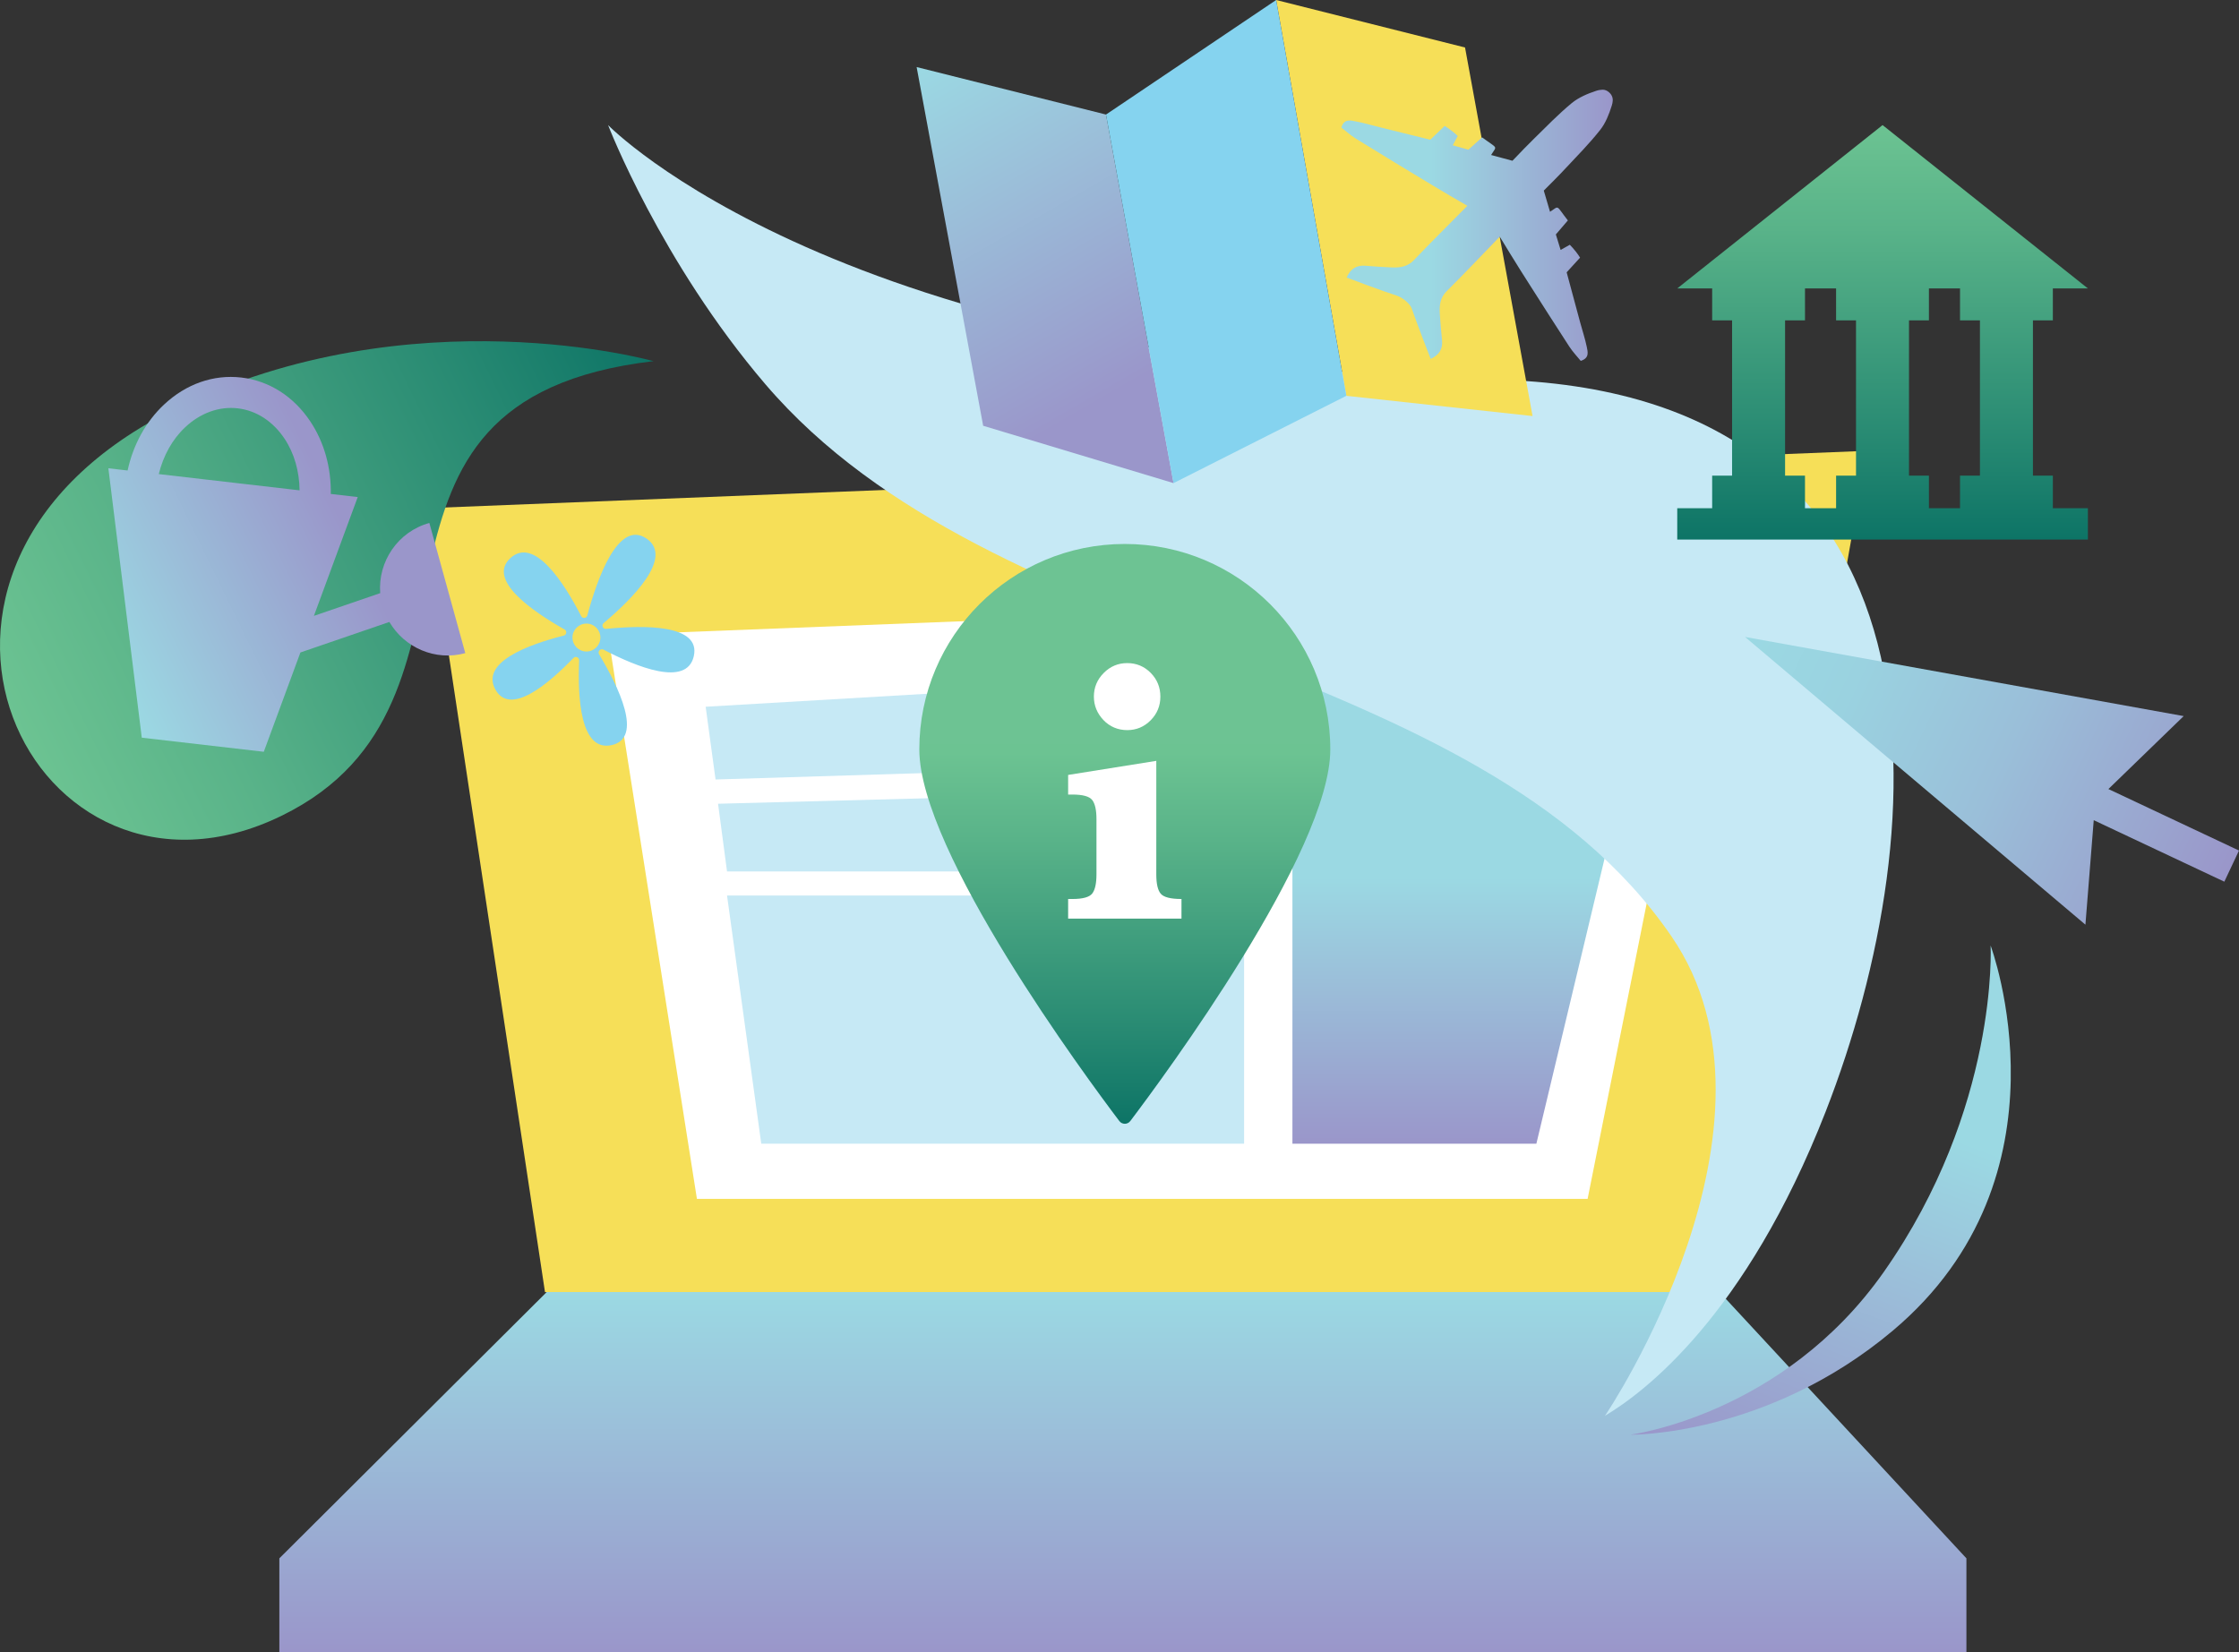 <?xml version="1.0" encoding="UTF-8"?> <svg xmlns="http://www.w3.org/2000/svg" xmlns:xlink="http://www.w3.org/1999/xlink" id="Layer_1" data-name="Layer 1" viewBox="0 0 3277.29 2419.04"><rect x="0" y="0" width="3277.29" height="2419.04" fill="#333333" stroke="none"/><defs><style> .cls-1 { fill: url(#linear-gradient); } .cls-1, .cls-2, .cls-3, .cls-4, .cls-5, .cls-6, .cls-7, .cls-8, .cls-9, .cls-10, .cls-11, .cls-12, .cls-13, .cls-14 { stroke-width: 0px; } .cls-2 { fill: url(#linear-gradient-10); } .cls-3 { fill: url(#linear-gradient-4); } .cls-4 { fill: url(#linear-gradient-2); } .cls-5 { fill: url(#linear-gradient-3); } .cls-6 { fill: url(#linear-gradient-8); } .cls-7 { fill: url(#linear-gradient-9); } .cls-8 { fill: url(#linear-gradient-7); } .cls-9 { fill: url(#linear-gradient-5); } .cls-10 { fill: url(#linear-gradient-6); } .cls-11 { fill: #f6df58; } .cls-12 { fill: #85d3ef; } .cls-13 { fill: #c6e9f5; } .cls-14 { fill: #fff; } </style><linearGradient id="linear-gradient" x1="2154.97" y1="966.15" x2="2154.97" y2="1674.5" gradientUnits="userSpaceOnUse"><stop offset=".45" stop-color="#9bd9e3"></stop><stop offset="1" stop-color="#9a96ca"></stop></linearGradient><linearGradient id="linear-gradient-2" x1="1643.6" y1="1891.66" x2="1643.6" y2="2419.04" gradientUnits="userSpaceOnUse"><stop offset="0" stop-color="#9bd9e3"></stop><stop offset="1" stop-color="#9a96ca"></stop></linearGradient><linearGradient id="linear-gradient-3" x1="2760.2" y1="1281.43" x2="2760.2" y2="2137.18" gradientTransform="translate(724.47 -804.41) rotate(20.54)" gradientUnits="userSpaceOnUse"><stop offset=".33" stop-color="#9bd9e3"></stop><stop offset="1" stop-color="#9a96ca"></stop></linearGradient><linearGradient id="linear-gradient-4" x1="-180.95" y1="1282.24" x2="891.75" y2="1282.24" gradientTransform="translate(-382.13 -180.73) rotate(-26.02)" gradientUnits="userSpaceOnUse"><stop offset="0" stop-color="#6cc392"></stop><stop offset=".25" stop-color="#59b389"></stop><stop offset=".74" stop-color="#298b73"></stop><stop offset="1" stop-color="#0d7466"></stop></linearGradient><linearGradient id="linear-gradient-5" x1="-23.17" y1="1224.51" x2="493.02" y2="1224.51" gradientTransform="translate(-382.13 -180.73) rotate(-26.02)" gradientUnits="userSpaceOnUse"><stop offset="0" stop-color="#9bd9e3"></stop><stop offset=".78" stop-color="#9a96ca"></stop></linearGradient><linearGradient id="linear-gradient-6" x1="2755.58" y1="183.13" x2="2755.58" y2="789.96" gradientTransform="matrix(1,0,0,1,0,0)" xlink:href="#linear-gradient-4"></linearGradient><linearGradient id="linear-gradient-7" x1="1353.41" y1="91.41" x2="1711.18" y2="711.09" gradientTransform="matrix(1,0,0,1,0,0)" xlink:href="#linear-gradient-5"></linearGradient><linearGradient id="linear-gradient-8" x1="1963.4" y1="329.81" x2="2360.66" y2="329.81" gradientTransform="matrix(1,0,0,1,0,0)" xlink:href="#linear-gradient-3"></linearGradient><linearGradient id="linear-gradient-9" x1="10981.26" y1="-270.19" x2="10981.26" y2="517.13" gradientTransform="translate(-1880.62 10982.07) rotate(-64.78)" gradientUnits="userSpaceOnUse"><stop offset="0" stop-color="#9bd9e3"></stop><stop offset=".22" stop-color="#9ad2e0"></stop><stop offset=".53" stop-color="#9abfd9"></stop><stop offset=".89" stop-color="#9aa0cd"></stop><stop offset="1" stop-color="#9a96ca"></stop></linearGradient><linearGradient id="linear-gradient-10" x1="1646.41" y1="796.4" x2="1646.41" y2="1645.29" gradientUnits="userSpaceOnUse"><stop offset=".33" stop-color="#6dc393"></stop><stop offset=".36" stop-color="#6cc392"></stop><stop offset=".51" stop-color="#59b389"></stop><stop offset=".83" stop-color="#298b73"></stop><stop offset="1" stop-color="#0d7466"></stop></linearGradient></defs><g><polygon class="cls-11" points="624.56 744.03 797.73 1891.77 2514.38 1891.77 2732.73 660.02 624.56 744.03"></polygon><polygon class="cls-14" points="890.08 929.78 1020.12 1755.27 2323.82 1755.27 2501.4 866.83 890.08 929.78"></polygon><polygon class="cls-1" points="1891.76 988.46 1891.76 1674.5 2248.82 1674.5 2418.18 966.15 1891.76 988.46"></polygon><polygon class="cls-4" points="2878.3 2281.51 2878.3 2419.04 408.9 2419.04 408.9 2281.51 800.23 1891.66 2516.9 1891.66 2878.3 2281.51"></polygon><polygon class="cls-13" points="1064.17 1311.05 1114.29 1674.5 1821.03 1674.5 1821.03 1311.05 1064.17 1311.05"></polygon><polygon class="cls-13" points="1051.03 1176.74 1064.17 1275.89 1821.03 1275.89 1821.03 1156.43 1051.03 1176.74"></polygon><polygon class="cls-13" points="1032.89 1034.73 1047.37 1141.22 1821.03 1117.37 1821.03 988.46 1032.89 1034.73"></polygon></g><path class="cls-13" d="m2672.31,1627.38c-116.99,299.71-266.39,411.76-323.11,445.42,3.78-4.76,285.49-427.84,97.42-701.86-286.3-417.14-988.25-412.83-1326.33-808.42-153.47-179.58-230.21-379.4-230.21-379.4,0,0,340.29,351.73,1295.13,372.59,689.68,15.07,649.14,656.56,487.11,1071.66Z"></path><path class="cls-5" d="m2913.72,1384.32s12.18,237.84-156.4,477.97c-147.1,209.54-371.04,238.25-371.04,238.25,0,0,199.62,2.86,384.12-152.24,269.64-226.67,143.31-563.98,143.31-563.98Z"></path><g><g><path class="cls-12" d="m895.22,1090.92c46.89-10.32,10.2-85.53-18.3-132.92-2.58-4.29,2.07-9.2,6.5-6.88,48.07,25.2,121.72,55.28,132.09,9.64,10.65-46.88-73.24-45.65-128.25-40.02-4.83.49-7.36-5.47-3.64-8.6,41.46-34.87,102.99-96.04,62.79-123.6-41.69-28.57-72.5,59.66-86.72,112.52-1.16,4.32-6.97,4.92-9.01.94-24.83-48.29-68.46-116.82-103.45-85.05-34.84,31.63,31.02,77.44,79.14,104.62,3.82,2.16,3.05,7.89-1.2,8.97-52.29,13.31-121.84,39.05-100.17,78.78,21.39,39.22,76.52-6.71,114.35-46,3.12-3.24,8.57-.93,8.37,3.57-2.36,54.24,1.7,134.1,47.5,124.02Z"></path><circle class="cls-11" cx="858.37" cy="933.42" r="20.44"></circle><path class="cls-3" d="m956.51,528.74s-353.54-99.42-697.87,68.66c-481.15,234.87-209.18,773.99,153.47,596.97,343.72-167.78,56.89-608.3,544.41-665.63Z"></path></g><path class="cls-9" d="m556.49,868.4l-97.02,33.28,64.16-173.95-39.46-4.56c.67-38.51-9.6-75.55-29.84-106-24.51-36.86-60.43-59.75-101.15-64.45-40.72-4.71-80.9,9.37-113.19,39.7-26.64,25.02-45.09,58.76-53.21,96.41l-28.17-3.25,48.91,394.44,178.59,20.63,53.62-145.4,130.21-44.67c22.02,37.62,67.19,57.73,111.1,45.62l-52.57-190.56c-46.05,12.7-75.47,56.5-71.96,102.77Zm-285.42-242.89c22.39-20.99,49.68-30.82,76.88-27.69,27.24,3.15,51.58,18.95,68.56,44.49,14.35,21.58,21.68,47.92,21.99,75.59l-206.09-23.8c6.61-26.88,19.75-50.85,38.65-68.59Z"></path></g><path class="cls-10" d="m3004.82,696.38h-29.15v-227.29h29.15v-46.79h51.29l-300.54-239.17-300.54,239.17h51.11v46.79h29.15v227.29h-29.15v47.69h-51.11v45.89h601.08v-45.89h-51.29v-47.69Zm-362.8,47.69v-47.69h-29.15v-227.29h29.15v-46.79h45.53v46.79h29.15v227.29h-29.15v47.69h-45.53Zm181.4,0v-47.69h-29.15v-227.29h29.15v-46.79h45.53v46.79h29.15v227.29h-29.15v47.69h-45.53Z"></path><g><polygon class="cls-8" points="1439.09 623.35 1341.7 98.17 1618.89 167.71 1717.73 707.3 1439.09 623.35"></polygon><polygon class="cls-11" points="1970.69 579.5 1867.95 0 2144.42 69.54 2243.26 609.13 1970.69 579.5"></polygon><polygon class="cls-12" points="1618.89 167.71 1867.95 0 1970.69 579.5 1717.73 707.3 1618.89 167.71"></polygon><path class="cls-6" d="m2355.11,135.04c-2.55-2.26-5.79-3.73-9.23-3.73-3.14.1-6.38.59-9.82,1.77-12.46,4.12-25.42,9.62-35.33,17.77-19.63,16.19-37.4,34.65-55.65,52.51-9.42,9.13-18.45,18.75-27.48,28.07-1.28,1.37-2.55,2.65-3.83,3.93-11.19-3.04-21-5.69-31.21-8.44,8.74-14.23,10.5-8.24-13.15-25.81-7.36,6.58-12.46,11.19-20.12,18.06-7.95-2.26-15.31-4.42-22.87-6.48,3.04-5.6,5.1-9.52,7.36-13.64-5.99-5.69-13.94-11.58-19.24-14.63-6.58,6.38-13.64,13.05-21,20.12-24.73-6.09-49.37-12.17-74-18.26-11.78-2.85-23.46-6.48-35.43-8.64-7.46-1.37-16.78-4.22-20.71,9.13,6.67,5.2,13.45,11.39,21.2,16.19,37.39,23.16,75.08,45.93,112.77,68.7,16.29,9.91,32.78,19.34,50.45,29.64-26.89,27.29-52.9,52.9-78.13,79.4-9.52,10.11-20.81,11.29-33.08,10.8-12.66-.59-25.52-1.37-38.18-2.45-13.15-.98-21.79,4.52-27.29,17.28,3.24,1.37,53.74,20.26,73.47,26.54,8.05,2.55,19.38,11.74,21.74,18.7,6.77,19.63,26.3,70.67,27.78,73.91,12.56-5.79,17.96-14.53,16.59-27.68-1.28-12.66-2.36-25.42-3.24-38.18-.69-12.27.2-23.46,10.01-33.27,26.01-25.81,51.04-52.31,77.73-79.89,10.7,17.47,20.51,33.76,30.72,49.86,4.12,6.48,8.15,12.86,12.27,19.33,19.53,30.72,39.06,61.34,58.89,91.87,5.01,7.65,11.39,14.33,16.68,20.81,13.25-4.22,10.21-13.45,8.74-20.91-2.45-11.88-6.38-23.46-9.52-35.14-6.57-24.54-13.15-48.98-19.83-73.61,6.87-7.56,13.45-14.72,19.63-21.49-3.14-5.2-9.23-13.05-15.02-18.84-4.12,2.26-7.95,4.42-13.45,7.56-2.26-7.46-4.61-14.72-6.97-22.67,6.67-7.75,11.09-13.05,17.57-20.51-18.16-23.26-12.07-21.59-26.11-12.66-3.04-10.11-5.89-19.83-9.13-31.02,10.4-10.5,21.1-21,31.31-32,17.37-18.55,35.43-36.81,51.14-56.73,8.05-10.11,13.15-23.16,17.08-35.73.79-2.45,1.28-4.81,1.37-7.07.39-4.81-1.77-9.42-5.5-12.47Z"></path></g><polygon class="cls-7" points="3196.33 1048.41 2554.28 932.55 3052.49 1353.78 3064.67 1200.81 3255.81 1290.85 3277.29 1245.25 3086.14 1155.22 3196.33 1048.41"></polygon><g><path class="cls-2" d="m1947.2,1097.18c0,149.91-244.94,480.91-292.75,544.09-4.06,5.37-12.01,5.37-16.07,0-47.81-63.18-292.75-394.18-292.75-544.09,0-166.12,134.67-300.78,300.78-300.78s300.78,134.67,300.78,300.78Z"></path><path class="cls-14" d="m1692.5,1113.94v166.18c0,13.73,2.16,23.18,6.5,28.33,4.34,5.15,14.46,7.73,30.37,7.73v28.73h-165.91v-28.73h6.23c15.36,0,25.07-2.72,29.14-8.14,4.07-5.42,6.1-14.72,6.1-27.92v-80.79c0-13.37-2.08-22.72-6.23-28.06-4.17-5.33-13.83-8-29.01-8h-6.23v-28.73l129.04-20.6Zm-91.36-94.07c0-13.37,4.78-24.89,14.37-34.56,9.58-9.67,21.05-14.5,34.43-14.5s25.02,4.79,34.43,14.37c9.4,9.58,14.1,21.14,14.1,34.7s-4.75,25.12-14.24,34.7c-9.49,9.58-20.92,14.37-34.29,14.37s-25.53-4.92-34.83-14.77c-9.31-9.85-13.96-21.28-13.96-34.3Z"></path></g></svg> 